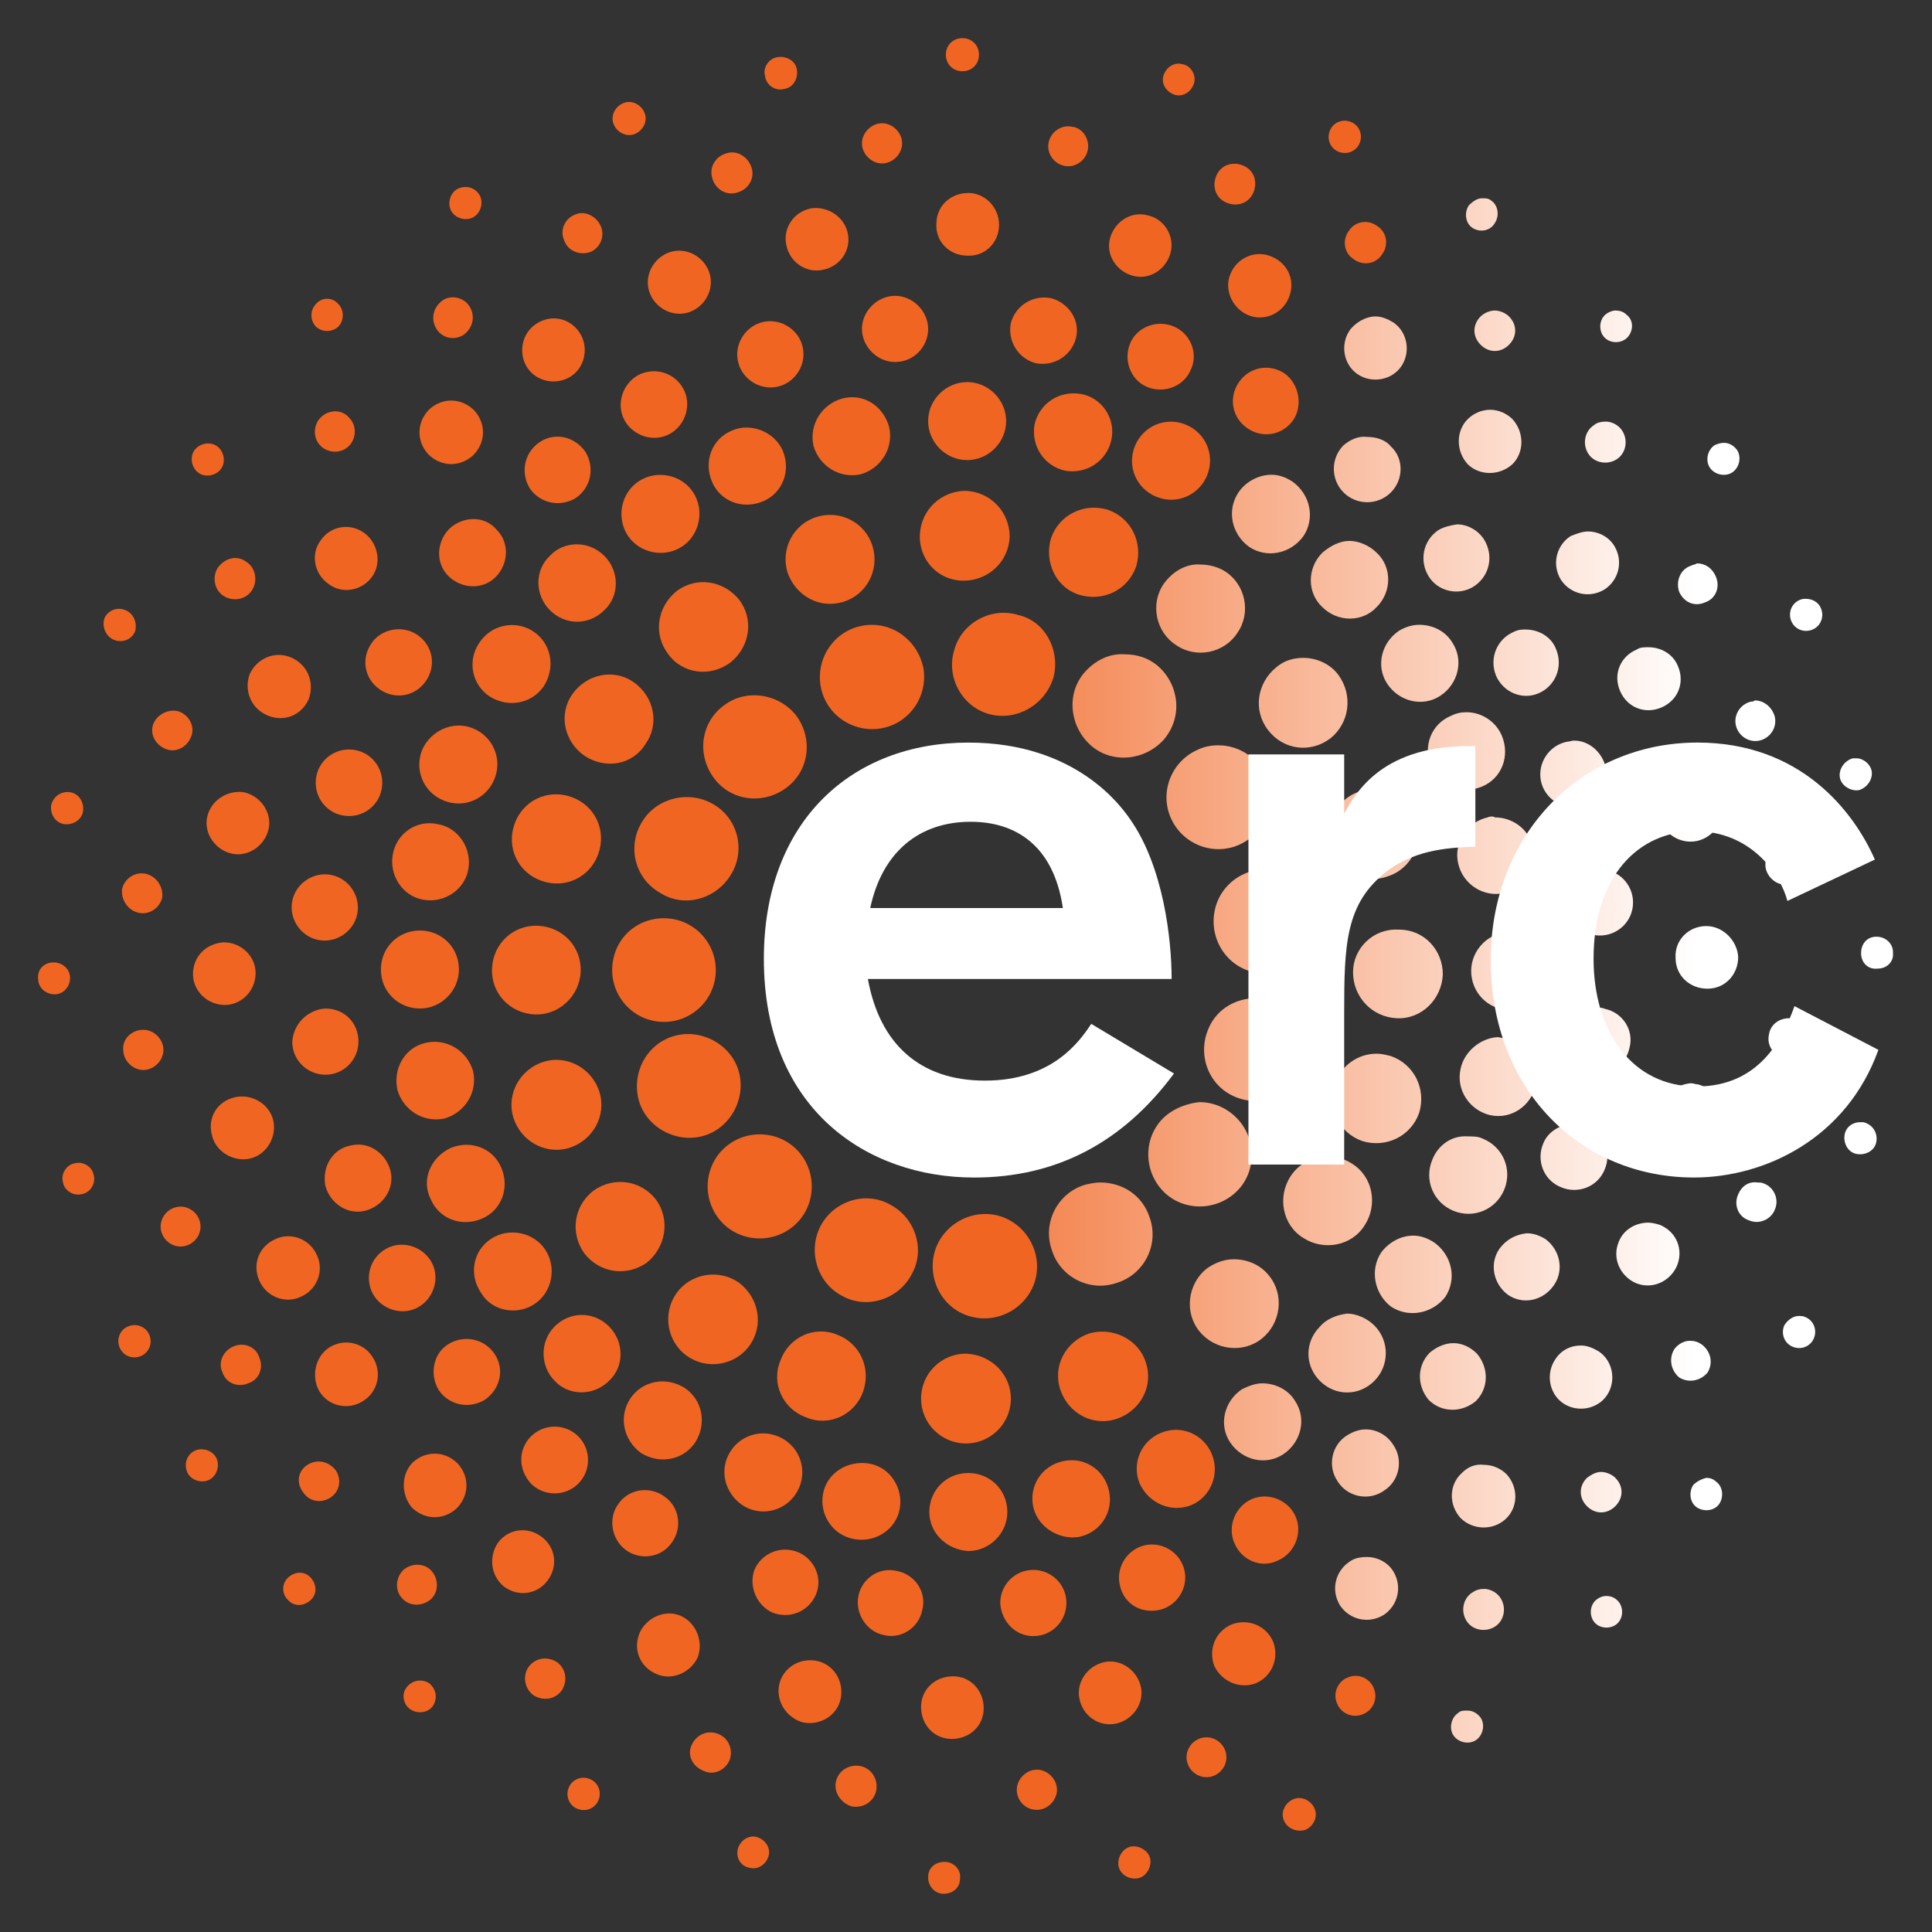 <?xml version="1.0" encoding="UTF-8" standalone="no"?>
<!-- Generator: Adobe Illustrator 19.2.1, SVG Export Plug-In . SVG Version: 6.00 Build 0)  -->

<svg
   xmlns:dc="http://purl.org/dc/elements/1.1/"
   xmlns:cc="http://creativecommons.org/ns#"
   xmlns:rdf="http://www.w3.org/1999/02/22-rdf-syntax-ns#"
   xmlns:svg="http://www.w3.org/2000/svg"
   xmlns="http://www.w3.org/2000/svg"
   xmlns:xlink="http://www.w3.org/1999/xlink"
   xmlns:sodipodi="http://sodipodi.sourceforge.net/DTD/sodipodi-0.dtd"
   xmlns:inkscape="http://www.inkscape.org/namespaces/inkscape"
   version="1.1"
   id="Layer_1"
   x="0px"
   y="0px"
   viewBox="0 0 320 320"
   xml:space="preserve"
   inkscape:version="0.91 r13725"
   sodipodi:docname="erc.svg"
   width="320"
   height="320"><rect x="0" y="0" width="320" height="320" fill="#333333" stroke="none"/><defs
     id="defs402" /><sodipodi:namedview
     pagecolor="#ffffff"
     bordercolor="#666666"
     borderopacity="1"
     objecttolerance="10"
     gridtolerance="10"
     guidetolerance="10"
     inkscape:pageopacity="0"
     inkscape:pageshadow="2"
     inkscape:window-width="1920"
     inkscape:window-height="1018"
     id="namedview400"
     showgrid="false"
     inkscape:zoom="1.3906433"
     inkscape:cx="-89.953964"
     inkscape:cy="121.15783"
     inkscape:window-x="-8"
     inkscape:window-y="-8"
     inkscape:window-maximized="1"
     inkscape:current-layer="Layer_1" /><style
     type="text/css"
     id="style3">
	.st0{clip-path:url(#SVGID_2_);fill:url(#SVGID_3_);}
	.st1{fill:#F16522;}
	.st2{fill:#FFFFFF;}
</style><g
     id="g4730"
     transform="matrix(2.305,0,0,2.305,-293.453,-11.33)"><g
       transform="matrix(0.849,0,0,0.849,102.111,-106.15)"
       id="g7"><defs
         id="defs9"><path
           id="SVGID_1_"
           d="m 153.1,275.8 c -0.6,0.4 -0.8,1.3 -0.4,1.9 0.4,0.6 1.3,0.8 1.9,0.4 0.6,-0.4 0.8,-1.3 0.4,-1.9 -0.3,-0.4 -0.7,-0.6 -1.1,-0.6 -0.4,0 -0.6,0 -0.8,0.2 m 11.6,-9.5 c -0.5,0.5 -0.5,1.4 0,1.9 0.5,0.5 1.4,0.5 1.9,0 0.5,-0.5 0.5,-1.4 0,-1.9 -0.3,-0.3 -0.6,-0.4 -1,-0.4 -0.2,0 -0.6,0.1 -0.9,0.4 m -10.4,-0.7 c -0.8,0.5 -1,1.6 -0.5,2.4 0.5,0.8 1.6,1 2.4,0.5 0.8,-0.5 1,-1.6 0.5,-2.4 -0.3,-0.5 -0.9,-0.8 -1.4,-0.8 -0.4,0 -0.7,0.1 -1,0.3 M 143.9,263 c -1.2,0.8 -1.6,2.4 -0.8,3.7 0.8,1.2 2.4,1.6 3.7,0.8 1.2,-0.8 1.6,-2.4 0.8,-3.7 -0.5,-0.8 -1.4,-1.2 -2.2,-1.2 -0.6,0 -1.1,0.1 -1.5,0.4 m 29.1,-6.5 c -0.4,0.6 -0.3,1.5 0.3,1.9 0.6,0.4 1.5,0.3 1.9,-0.3 0.4,-0.6 0.3,-1.5 -0.3,-1.9 -0.2,-0.2 -0.5,-0.3 -0.8,-0.3 -0.4,0.1 -0.8,0.3 -1.1,0.6 m -9,-0.6 c -0.7,0.7 -0.7,1.7 0,2.4 0.7,0.7 1.7,0.7 2.4,0 0.7,-0.7 0.7,-1.7 0,-2.4 -0.3,-0.3 -0.8,-0.5 -1.2,-0.5 -0.4,0 -0.8,0.2 -1.2,0.5 m -10.6,-0.4 c -1.1,1 -1.1,2.7 -0.1,3.8 1,1 2.7,1.1 3.8,0.1 1.1,-1 1.1,-2.7 0.1,-3.8 -0.5,-0.5 -1.2,-0.8 -1.9,-0.8 -0.8,-0.1 -1.4,0.2 -1.9,0.7 m -9.7,-3.2 c -1.3,0.8 -1.7,2.6 -0.8,3.9 0.8,1.3 2.6,1.7 3.9,0.8 1.3,-0.8 1.7,-2.6 0.8,-3.9 -0.5,-0.8 -1.4,-1.3 -2.3,-1.3 -0.6,0 -1.1,0.2 -1.6,0.5 m -8.9,-3.9 c -1.5,1 -2,3 -1,4.5 1,1.5 3,2 4.5,1 1.5,-1 2,-3 1,-4.5 -0.6,-1 -1.7,-1.5 -2.8,-1.5 -0.5,0 -1.1,0.2 -1.7,0.5 m 26.5,-2.5 c -0.8,1.2 -0.5,2.9 0.7,3.7 1.2,0.8 2.9,0.5 3.7,-0.7 0.8,-1.2 0.5,-2.9 -0.7,-3.7 -0.5,-0.3 -1,-0.5 -1.5,-0.5 -0.9,0 -1.7,0.4 -2.2,1.2 m -10.6,-0.6 c -1.1,1.1 -1.1,2.8 -0.1,4 1.1,1.1 2.8,1.1 4,0.1 1.1,-1.1 1.1,-2.8 0.1,-4 -0.6,-0.6 -1.3,-0.9 -2,-0.9 -0.7,0 -1.4,0.3 -2,0.8 m 20.7,-0.3 c -0.5,0.8 -0.3,1.8 0.4,2.4 0.8,0.5 1.8,0.3 2.4,-0.4 0.5,-0.8 0.3,-1.8 -0.5,-2.4 -0.3,-0.2 -0.6,-0.3 -1,-0.3 -0.5,0 -1,0.3 -1.3,0.7 m 9.3,-2 c -0.3,0.7 0,1.5 0.7,1.8 0.7,0.3 1.5,0 1.8,-0.7 0.3,-0.7 0,-1.5 -0.7,-1.8 -0.2,-0.1 -0.4,-0.1 -0.6,-0.1 -0.4,0 -0.9,0.3 -1.2,0.8 m -39.3,0.1 c -1.3,1.3 -1.3,3.3 0,4.6 1.3,1.3 3.3,1.3 4.6,0 1.3,-1.3 1.3,-3.4 0,-4.7 -0.6,-0.6 -1.5,-1 -2.3,-1 -0.8,0.1 -1.7,0.4 -2.3,1.1 m -9.6,-4.9 c -1.6,1.3 -1.9,3.7 -0.6,5.3 1.3,1.6 3.7,1.9 5.3,0.6 1.6,-1.3 1.9,-3.7 0.6,-5.3 -0.7,-0.9 -1.8,-1.4 -3,-1.4 -0.8,0 -1.6,0.3 -2.3,0.8 m 14.8,-1.4 c -1,1.5 -0.6,3.5 0.8,4.6 1.5,1 3.5,0.6 4.6,-0.8 1,-1.5 0.6,-3.5 -0.9,-4.6 -0.6,-0.4 -1.2,-0.6 -1.8,-0.6 -1,0 -2,0.5 -2.7,1.4 m 10,-0.3 c -0.9,1.3 -0.5,3 0.7,3.9 1.3,0.9 3,0.5 3.9,-0.8 0.9,-1.3 0.5,-3 -0.7,-3.9 -0.5,-0.3 -1,-0.5 -1.6,-0.5 -0.9,0.1 -1.7,0.5 -2.3,1.3 m 10.1,-0.6 c -0.6,1.4 0.1,2.9 1.4,3.5 1.4,0.6 2.9,-0.1 3.5,-1.4 0.6,-1.4 0,-2.9 -1.4,-3.5 -0.3,-0.1 -0.7,-0.2 -1,-0.2 -1.1,0 -2.1,0.6 -2.5,1.6 m -45.2,-4.8 c -2.3,0.7 -3.6,3.2 -2.8,5.5 0.7,2.3 3.2,3.6 5.5,2.8 2.3,-0.7 3.6,-3.2 2.8,-5.5 -0.6,-1.9 -2.3,-3 -4.2,-3 -0.4,0 -0.9,0.1 -1.3,0.2 m 55.3,0.8 c -0.4,0.9 0,1.9 0.9,2.2 0.9,0.4 1.9,-0.1 2.2,-0.9 0.4,-0.9 -0.1,-1.9 -0.9,-2.2 -0.2,-0.1 -0.4,-0.1 -0.6,-0.1 -0.7,-0.1 -1.3,0.3 -1.6,1 m -37.9,-1.5 c -1.1,1.7 -0.7,4.1 1.1,5.2 1.7,1.1 4.1,0.7 5.2,-1.1 1.1,-1.7 0.7,-4.1 -1.1,-5.2 -0.6,-0.4 -1.4,-0.6 -2.1,-0.6 -1.2,0 -2.4,0.6 -3.1,1.7 m 12,-1.4 c -0.7,1.7 0.1,3.6 1.8,4.3 1.7,0.7 3.6,-0.1 4.3,-1.8 0.7,-1.7 -0.1,-3.6 -1.8,-4.3 -0.4,-0.2 -0.8,-0.2 -1.3,-0.2 -1.3,-0.1 -2.5,0.7 -3,2 m 9.4,-1.4 c -0.6,1.4 0,3.1 1.5,3.7 1.4,0.6 3.1,0 3.7,-1.5 0.6,-1.4 0,-3.1 -1.5,-3.7 -0.4,-0.2 -0.7,-0.2 -1.1,-0.2 -1.2,0.1 -2.2,0.7 -2.6,1.7 m 25.5,-0.7 c -0.1,0.7 0.3,1.5 1.1,1.6 0.7,0.1 1.5,-0.3 1.6,-1.1 0.1,-0.7 -0.3,-1.4 -1.1,-1.6 -0.1,0 -0.2,0 -0.3,0 -0.6,0 -1.2,0.4 -1.3,1.1 m -57.5,-1.6 c -1.8,1.6 -1.9,4.4 -0.3,6.2 1.6,1.8 4.4,1.9 6.2,0.3 1.8,-1.6 1.9,-4.4 0.3,-6.2 -0.9,-1 -2.1,-1.5 -3.3,-1.5 -1,0.1 -2.1,0.5 -2.9,1.2 m 41.9,-0.6 c -0.3,1.4 0.6,2.8 2.1,3.1 1.4,0.3 2.8,-0.6 3.2,-2 0.3,-1.4 -0.6,-2.8 -2.1,-3.2 -0.2,0 -0.4,-0.1 -0.6,-0.1 -1.2,0.1 -2.3,0.9 -2.6,2.2 m -27.6,-2.1 c -0.6,2 0.4,4.1 2.4,4.8 2,0.6 4.1,-0.4 4.8,-2.4 0.6,-2 -0.4,-4.1 -2.4,-4.8 -0.4,-0.1 -0.8,-0.2 -1.2,-0.2 -1.6,0 -3,1 -3.6,2.6 m 10.7,-1.3 c -0.4,1.8 0.8,3.5 2.5,3.9 1.8,0.4 3.5,-0.8 3.9,-2.6 0.4,-1.8 -0.8,-3.5 -2.6,-3.9 -0.2,0 -0.5,-0.1 -0.7,-0.1 -1.4,0.1 -2.8,1.2 -3.1,2.7 m 26.1,-2.9 c -0.2,0.9 0.4,1.8 1.4,2 0.9,0.2 1.8,-0.4 2,-1.4 0.2,-0.9 -0.4,-1.8 -1.4,-2 -0.1,0 -0.2,0 -0.3,0 -0.9,0 -1.6,0.6 -1.7,1.4 m -17.2,-0.1 c -0.3,1.5 0.6,3 2.1,3.3 1.5,0.4 3,-0.6 3.3,-2.1 0.4,-1.5 -0.6,-3 -2.1,-3.3 -0.2,-0.1 -0.4,-0.1 -0.6,-0.1 -1.2,0.1 -2.4,0.9 -2.7,2.2 M 132,217.8 c -1,2.2 -0.1,4.8 2.1,5.8 2.2,1 4.8,0.1 5.9,-2.1 1,-2.2 0.1,-4.8 -2.1,-5.8 -0.6,-0.3 -1.2,-0.4 -1.9,-0.4 -1.7,0 -3.3,0.9 -4,2.5 m 56.5,-7.7 c -0.8,0 -1.3,0.6 -1.3,1.4 0,0.8 0.6,1.4 1.4,1.3 0.8,0 1.4,-0.6 1.3,-1.4 0,-0.7 -0.6,-1.3 -1.4,-1.3 0,0 0,0 0,0 m -31,-0.4 c -1.8,0 -3.3,1.5 -3.3,3.3 0,1.8 1.4,3.3 3.3,3.3 1.8,0 3.3,-1.4 3.3,-3.3 0,-1.8 -1.5,-3.3 -3.3,-3.3 0,0 0,0 0,0 m -13.3,3.4 c 0,2.1 1.6,3.8 3.7,3.9 2.1,0.1 3.8,-1.6 3.9,-3.7 0,-2.1 -1.6,-3.8 -3.7,-3.8 0,0 -0.1,0 -0.1,0 -2.1,-0.1 -3.8,1.6 -3.8,3.6 m 29.9,-3.9 c -1.5,0 -2.7,1.2 -2.6,2.7 0,1.5 1.2,2.6 2.7,2.6 1.5,0 2.6,-1.2 2.6,-2.7 -0.1,-1.4 -1.3,-2.6 -2.7,-2.6 0,0 0,0 0,0 m -11.8,-2 c 0,1.5 1.2,2.8 2.8,2.8 1.5,0 2.8,-1.2 2.8,-2.8 0,-1.5 -1.2,-2.8 -2.8,-2.8 -1.6,0 -2.8,1.2 -2.8,2.8 m -25.5,-2.8 c -2.4,0 -4.4,1.9 -4.4,4.4 0,2.4 1.9,4.4 4.3,4.4 2.4,0 4.4,-1.9 4.4,-4.3 0.1,-2.5 -1.8,-4.5 -4.3,-4.5 0,0 0,0 0,0 m 44,-2.1 c -0.9,0 -1.7,0.8 -1.7,1.7 0,0.9 0.8,1.7 1.7,1.7 0.9,0 1.7,-0.8 1.7,-1.7 0,-1 -0.8,-1.7 -1.7,-1.7 0,0 0,0 0,0 M 155.6,200 c -1.8,0.4 -2.9,2.2 -2.5,3.9 0.4,1.8 2.2,2.9 3.9,2.5 1.8,-0.4 2.9,-2.2 2.4,-3.9 -0.3,-1.5 -1.7,-2.5 -3.2,-2.5 -0.1,-0.1 -0.4,-0.1 -0.6,0 m -10.8,-2.2 c -2,0.6 -3.1,2.8 -2.4,4.8 0.6,2 2.8,3.1 4.7,2.4 2,-0.6 3.1,-2.8 2.4,-4.7 -0.5,-1.6 -2,-2.6 -3.6,-2.6 -0.4,-0.1 -0.7,0 -1.1,0.1 m 27.4,-1 c -1.4,0.3 -2.4,1.7 -2.1,3.1 0.3,1.4 1.7,2.4 3.2,2.1 1.4,-0.3 2.4,-1.7 2.1,-3.1 -0.3,-1.3 -1.4,-2.1 -2.6,-2.1 -0.3,0 -0.5,0 -0.6,0 m 14.3,-1.8 c -0.7,0.2 -1.2,0.9 -1.1,1.6 0.1,0.7 0.9,1.2 1.6,1.1 0.7,-0.2 1.2,-0.9 1.1,-1.6 -0.1,-0.6 -0.7,-1.1 -1.3,-1.1 -0.1,0 -0.2,0 -0.3,0 M 131,194.3 c -2.2,1 -3.2,3.6 -2.2,5.8 1,2.2 3.6,3.2 5.8,2.2 2.2,-1 3.2,-3.6 2.2,-5.8 -0.7,-1.6 -2.3,-2.6 -4,-2.6 -0.6,0 -1.2,0.1 -1.8,0.4 m 31.3,-0.7 c -1.5,0.3 -2.5,1.8 -2.2,3.3 0.3,1.5 1.8,2.5 3.3,2.2 1.5,-0.3 2.5,-1.8 2.2,-3.3 -0.3,-1.3 -1.4,-2.3 -2.7,-2.3 -0.2,0 -0.4,0.1 -0.6,0.1 m -9.8,-2.2 c -1.7,0.7 -2.4,2.6 -1.7,4.3 0.7,1.7 2.6,2.4 4.3,1.7 1.7,-0.7 2.4,-2.6 1.7,-4.3 -0.5,-1.2 -1.7,-2 -3,-2 -0.5,0 -0.9,0.1 -1.3,0.3 m 25.4,-1.2 c -0.9,0.2 -1.5,1.1 -1.3,2 0.2,0.9 1.1,1.5 2,1.3 0.9,-0.2 1.5,-1.1 1.3,-2 -0.2,-0.8 -0.9,-1.4 -1.7,-1.4 -0.1,0.1 -0.2,0.1 -0.3,0.1 m -40.2,-2.9 c -1.6,1.3 -2,3.6 -0.7,5.3 1.3,1.7 3.6,2 5.3,0.7 1.6,-1.3 1.9,-3.6 0.7,-5.3 -0.7,-1 -1.9,-1.5 -3,-1.5 -0.8,0 -1.6,0.2 -2.3,0.8 m -16.2,0.4 c -1.6,1.8 -1.3,4.6 0.5,6.2 1.8,1.6 4.6,1.3 6.2,-0.5 1.6,-1.9 1.3,-4.6 -0.5,-6.2 -0.8,-0.7 -1.8,-1 -2.8,-1 -1.3,-0.1 -2.5,0.5 -3.4,1.5 m 46.7,-1.9 c -1.4,0.6 -2,2.1 -1.4,3.5 0.6,1.4 2.1,2 3.5,1.4 1.4,-0.6 2,-2.1 1.4,-3.5 -0.4,-1 -1.4,-1.6 -2.5,-1.6 -0.4,0 -0.7,0 -1,0.2 m -10.4,-1.5 c -1.4,0.6 -2.1,2.2 -1.5,3.7 0.6,1.4 2.2,2.1 3.6,1.5 1.4,-0.6 2.1,-2.2 1.5,-3.7 -0.4,-1.1 -1.5,-1.7 -2.6,-1.7 -0.3,0 -0.6,0 -1,0.2 m -9.7,-0.1 c -1.5,1 -2,3 -1,4.5 1,1.5 3,2 4.5,1 1.5,-1 2,-3 1,-4.5 -0.6,-1 -1.7,-1.5 -2.8,-1.5 -0.6,0 -1.2,0.2 -1.7,0.5 m 33.9,-2.6 c -0.7,0.3 -1,1.1 -0.7,1.8 0.3,0.7 1.1,1 1.8,0.7 0.7,-0.3 1,-1.1 0.7,-1.8 -0.2,-0.5 -0.7,-0.8 -1.3,-0.8 -0.1,0 -0.3,0 -0.5,0.1 m -9.2,-2.9 c -0.9,0.3 -1.3,1.3 -1,2.2 0.4,0.9 1.3,1.3 2.2,0.9 0.9,-0.3 1.3,-1.3 0.9,-2.2 -0.3,-0.7 -0.9,-1.1 -1.6,-1.1 -0.1,0.1 -0.3,0.1 -0.5,0.2 m -44.6,1.5 c -1.2,1.7 -0.7,4.1 1,5.2 1.7,1.2 4.1,0.7 5.2,-1 1.2,-1.7 0.7,-4.1 -1,-5.2 -0.6,-0.4 -1.4,-0.6 -2.1,-0.6 -1.1,-0.1 -2.3,0.5 -3.1,1.6 m 13.4,-2.6 c -1.3,1.3 -1.3,3.4 0,4.6 1.3,1.3 3.4,1.3 4.6,0 1.3,-1.3 1.3,-3.4 0,-4.6 -0.6,-0.6 -1.5,-1 -2.3,-1 -0.8,0 -1.6,0.4 -2.3,1 m 21,-1.4 c -1.2,0.8 -1.6,2.4 -0.8,3.7 0.8,1.2 2.4,1.6 3.7,0.8 1.2,-0.8 1.6,-2.4 0.8,-3.7 -0.5,-0.8 -1.4,-1.2 -2.2,-1.2 -0.5,0 -1,0.2 -1.5,0.4 m -11.2,-0.5 c -1.3,0.9 -1.6,2.6 -0.8,3.9 0.8,1.3 2.6,1.7 3.9,0.8 1.3,-0.9 1.6,-2.6 0.8,-3.9 -0.5,-0.8 -1.4,-1.3 -2.3,-1.3 -0.6,0.1 -1.1,0.2 -1.6,0.5 m -16.9,-3.2 c -1,1.5 -0.6,3.5 0.9,4.6 1.5,1 3.5,0.6 4.6,-0.9 1,-1.5 0.6,-3.5 -0.9,-4.6 -0.6,-0.4 -1.2,-0.6 -1.8,-0.6 -1.1,0 -2.2,0.6 -2.8,1.5 m 40.3,-4 c -0.6,0.4 -0.8,1.3 -0.4,1.9 0.4,0.6 1.3,0.8 1.9,0.4 0.6,-0.4 0.8,-1.3 0.4,-1.9 -0.3,-0.4 -0.7,-0.6 -1.1,-0.6 -0.3,0 -0.6,0.1 -0.8,0.2 m -31.4,0 c -1.1,1.1 -1.1,2.9 0,4 1.1,1.1 2.9,1.1 4,0 1.1,-1.1 1.1,-2.9 0,-3.9 -0.5,-0.6 -1.3,-0.8 -2,-0.8 -0.7,-0.1 -1.4,0.2 -2,0.7 m 21.2,-1.7 c -0.8,0.5 -1,1.6 -0.5,2.4 0.5,0.8 1.6,1 2.4,0.5 0.8,-0.5 1,-1.6 0.5,-2.4 -0.3,-0.5 -0.9,-0.8 -1.4,-0.8 -0.4,0 -0.8,0.1 -1,0.3 m -10.7,-0.5 c -1,1 -1,2.7 0,3.8 1,1 2.7,1 3.8,0 1,-1 1,-2.7 0,-3.8 -0.5,-0.5 -1.2,-0.8 -1.9,-0.8 -0.7,0 -1.4,0.3 -1.9,0.8 m -10,-7.5 c -0.8,1.2 -0.5,2.9 0.7,3.7 1.2,0.8 2.9,0.5 3.7,-0.7 0.8,-1.2 0.5,-2.9 -0.7,-3.7 -0.5,-0.3 -1,-0.5 -1.5,-0.5 -0.8,0 -1.7,0.5 -2.2,1.2 m 21.6,-1.3 c -0.5,0.5 -0.5,1.4 0,1.9 0.5,0.5 1.4,0.5 1.9,0 0.5,-0.5 0.6,-1.4 0,-1.9 -0.3,-0.3 -0.6,-0.4 -1,-0.4 -0.3,0 -0.7,0.2 -0.9,0.4 m -10.5,0.1 c -0.7,0.7 -0.7,1.7 0,2.4 0.7,0.7 1.7,0.7 2.4,0 0.7,-0.7 0.7,-1.7 0,-2.4 -0.3,-0.3 -0.8,-0.5 -1.2,-0.5 -0.4,0 -0.9,0.2 -1.2,0.5 m -1,-9.4 c -0.4,0.6 -0.3,1.5 0.3,1.9 0.6,0.4 1.5,0.3 1.9,-0.4 0.4,-0.6 0.3,-1.5 -0.3,-1.9 -0.2,-0.2 -0.5,-0.2 -0.8,-0.2 -0.4,0 -0.8,0.3 -1.1,0.6"
           inkscape:connector-curvature="0" /></defs><clipPath
         id="SVGID_2_"><use
           xlink:href="#SVGID_1_"
           style="overflow:visible"
           id="use13"
           x="0"
           y="0"
           width="100%"
           height="100%" /></clipPath><linearGradient
         id="SVGID_3_"
         gradientUnits="userSpaceOnUse"
         x1="-510.242"
         y1="3154.606"
         x2="-506.07"
         y2="3154.606"
         gradientTransform="matrix(17.068,0,0,-17.068,8810.758,54055.801)"><stop
           offset="0"
           style="stop-color:#F16522"
           id="stop16" /><stop
           offset="1"
           style="stop-color:#FFFFFF"
           id="stop18" /></linearGradient><rect
         x="117.9"
         y="147.6"
         class="st0"
         width="72"
         height="130.8"
         id="rect20"
         clip-path="url(#SVGID_2_)"
         style="fill:url(#SVGID_3_)" /></g><path
       class="st1"
       d="m 203.008,53.604 c -0.595,1.953 -2.633,3.142 -4.586,2.633 -1.953,-0.51 -3.142,-2.633 -2.548,-4.586 0.51,-1.953 2.633,-3.142 4.586,-2.548 1.953,0.425 3.057,2.548 2.548,4.501"
       id="path22"
       inkscape:connector-curvature="0"
       style="fill:#f16522" /><path
       class="st1"
       d="m 194.345,95.56 c 0.17,-2.038 2.038,-3.567 4.077,-3.397 2.038,0.17 3.567,2.038 3.397,4.077 -0.17,2.038 -2.038,3.567 -4.077,3.397 -2.123,-0.17 -3.567,-2.038 -3.397,-4.077"
       id="path24"
       inkscape:connector-curvature="0"
       style="fill:#f16522" /><path
       class="st1"
       d="m 186.277,93.012 c 0.934,-1.784 3.227,-2.548 5.011,-1.529 1.784,0.934 2.548,3.227 1.529,5.011 -0.934,1.784 -3.227,2.548 -5.011,1.529 -1.784,-0.934 -2.463,-3.227 -1.529,-5.011"
       id="path26"
       inkscape:connector-curvature="0"
       style="fill:#f16522" /><path
       class="st1"
       d="m 179.567,87.236 c 1.614,-1.274 3.992,-1.019 5.266,0.595 1.274,1.614 1.019,3.992 -0.595,5.266 -1.614,1.274 -3.992,1.019 -5.266,-0.595 -1.274,-1.614 -1.019,-3.992 0.595,-5.266"
       id="path28"
       inkscape:connector-curvature="0"
       style="fill:#f16522" /><path
       class="st1"
       d="m 175.83,79.338 c 1.953,-0.51 4.077,0.679 4.586,2.633 0.51,1.953 -0.679,4.077 -2.633,4.586 -1.953,0.51 -4.077,-0.679 -4.586,-2.633 -0.51,-2.038 0.679,-4.077 2.633,-4.586"
       id="path30"
       inkscape:connector-curvature="0"
       style="fill:#f16522" /><path
       class="st1"
       d="m 175.491,70.93 c 2.038,0.255 3.482,2.123 3.227,4.162 -0.255,2.038 -2.123,3.482 -4.162,3.227 -2.038,-0.255 -3.482,-2.123 -3.227,-4.162 0.255,-2.123 2.123,-3.482 4.162,-3.227"
       id="path32"
       inkscape:connector-curvature="0"
       style="fill:#f16522" /><path
       class="st1"
       d="m 178.548,62.692 c 1.784,1.019 2.378,3.312 1.274,5.096 -1.104,1.784 -3.397,2.378 -5.096,1.274 -1.784,-1.019 -2.378,-3.312 -1.274,-5.096 1.019,-1.699 3.312,-2.293 5.096,-1.274"
       id="path34"
       inkscape:connector-curvature="0"
       style="fill:#f16522" /><path
       class="st1"
       d="m 184.578,56.407 c 1.189,1.699 0.849,3.992 -0.849,5.181 -1.699,1.189 -3.992,0.849 -5.181,-0.849 -1.189,-1.699 -0.849,-3.992 0.849,-5.181 1.614,-1.189 3.992,-0.764 5.181,0.849"
       id="path36"
       inkscape:connector-curvature="0"
       style="fill:#f16522" /><path
       class="st1"
       d="m 193.666,52.925 c 0.34,2.038 -1.019,3.992 -3.057,4.331 -2.038,0.34 -3.992,-1.019 -4.331,-3.057 -0.34,-2.038 1.019,-3.992 3.057,-4.331 2.038,-0.34 3.907,1.019 4.331,3.057"
       id="path38"
       inkscape:connector-curvature="0"
       style="fill:#f16522" /><path
       class="st1"
       d="m 199.951,105.412 c 0,1.784 -1.444,3.227 -3.227,3.227 -1.784,0 -3.227,-1.444 -3.227,-3.227 0,-1.784 1.444,-3.227 3.227,-3.227 1.868,0.085 3.227,1.529 3.227,3.227"
       id="path40"
       inkscape:connector-curvature="0"
       style="fill:#f16522" /><path
       class="st1"
       d="m 209.633,102.779 c 0.595,1.699 -0.34,3.482 -2.038,4.077 -1.699,0.595 -3.482,-0.34 -4.077,-2.038 -0.595,-1.699 0.34,-3.482 2.038,-4.077 1.699,-0.51 3.567,0.425 4.077,2.038"
       id="path42"
       inkscape:connector-curvature="0"
       style="fill:#f16522" /><path
       class="st1"
       d="m 193.411,43.328 c 0.085,-1.784 1.529,-3.142 3.312,-3.142 1.784,0.085 3.142,1.529 3.142,3.312 -0.085,1.784 -1.529,3.142 -3.312,3.142 -1.868,0 -3.227,-1.529 -3.142,-3.312"
       id="path44"
       inkscape:connector-curvature="0"
       style="fill:#f16522" /><path
       class="st1"
       d="m 202.838,43.582 c 0.595,-1.699 2.378,-2.548 4.077,-2.038 1.699,0.595 2.548,2.378 2.038,4.077 -0.595,1.699 -2.378,2.548 -4.077,2.038 -1.699,-0.51 -2.548,-2.378 -2.038,-4.077"
       id="path46"
       inkscape:connector-curvature="0"
       style="fill:#f16522" /><path
       class="st1"
       d="m 183.899,46.045 c -0.51,-1.699 0.425,-3.482 2.123,-3.992 1.699,-0.51 3.482,0.425 3.992,2.123 0.51,1.699 -0.425,3.482 -2.123,3.992 -1.699,0.51 -3.397,-0.425 -3.992,-2.123"
       id="path48"
       inkscape:connector-curvature="0"
       style="fill:#f16522" /><path
       class="st1"
       d="m 175.321,51.906 c -1.104,-1.444 -0.764,-3.397 0.595,-4.501 1.444,-1.104 3.397,-0.764 4.501,0.595 1.104,1.444 0.764,3.397 -0.595,4.501 -1.444,1.104 -3.482,0.849 -4.501,-0.595"
       id="path50"
       inkscape:connector-curvature="0"
       style="fill:#f16522" /><path
       class="st1"
       d="m 166.233,68.212 c -1.699,-0.595 -2.548,-2.378 -1.953,-4.077 0.595,-1.699 2.378,-2.548 4.077,-1.953 1.699,0.595 2.548,2.378 1.953,4.077 -0.595,1.699 -2.378,2.548 -4.077,1.953"
       id="path52"
       inkscape:connector-curvature="0"
       style="fill:#f16522" /><path
       class="st1"
       d="m 169.291,59.21 c -1.444,-1.019 -1.868,-2.973 -0.849,-4.416 1.019,-1.444 2.973,-1.868 4.416,-0.849 1.444,1.019 1.868,2.973 0.849,4.416 -0.934,1.529 -2.888,1.868 -4.416,0.849"
       id="path54"
       inkscape:connector-curvature="0"
       style="fill:#f16522" /><path
       class="st1"
       d="m 165.724,77.809 c -1.784,-0.085 -3.142,-1.529 -3.057,-3.312 0.085,-1.784 1.529,-3.142 3.312,-3.057 1.784,0.085 3.142,1.529 3.057,3.312 -0.085,1.784 -1.614,3.142 -3.312,3.057"
       id="path56"
       inkscape:connector-curvature="0"
       style="fill:#f16522" /><path
       class="st1"
       d="m 168.187,87.406 c -1.699,0.51 -3.482,-0.51 -3.992,-2.208 -0.51,-1.699 0.51,-3.482 2.208,-3.992 1.699,-0.51 3.482,0.51 3.992,2.208 0.51,1.699 -0.51,3.482 -2.208,3.992"
       id="path58"
       inkscape:connector-curvature="0"
       style="fill:#f16522" /><path
       class="st1"
       d="m 173.792,95.645 c -1.444,1.019 -3.397,0.764 -4.501,-0.679 -1.019,-1.444 -0.764,-3.397 0.679,-4.501 1.444,-1.019 3.397,-0.764 4.501,0.679 1.019,1.444 0.679,3.397 -0.679,4.501"
       id="path60"
       inkscape:connector-curvature="0"
       style="fill:#f16522" /><path
       class="st1"
       d="m 189.334,104.902 c -0.595,1.699 -2.463,2.548 -4.077,1.868 -1.699,-0.595 -2.548,-2.463 -1.868,-4.077 0.595,-1.699 2.463,-2.548 4.077,-1.868 1.614,0.595 2.463,2.378 1.868,4.077"
       id="path62"
       inkscape:connector-curvature="0"
       style="fill:#f16522" /><path
       class="st1"
       d="m 181.181,101.59 c -1.019,1.444 -3.057,1.784 -4.501,0.764 -1.444,-1.019 -1.784,-3.057 -0.764,-4.501 1.019,-1.444 3.057,-1.784 4.501,-0.764 1.444,1.104 1.784,3.057 0.764,4.501"
       id="path64"
       inkscape:connector-curvature="0"
       style="fill:#f16522" /><path
       class="st1"
       d="m 199.611,35.174 c 0,1.529 -1.274,2.803 -2.803,2.803 -1.529,0 -2.803,-1.274 -2.803,-2.803 0,-1.529 1.274,-2.803 2.803,-2.803 1.529,0 2.803,1.274 2.803,2.803"
       id="path66"
       inkscape:connector-curvature="0"
       style="fill:#f16522" /><path
       class="st1"
       d="m 207.17,36.533 c -0.34,1.529 -1.784,2.463 -3.312,2.208 -1.529,-0.34 -2.463,-1.784 -2.208,-3.312 0.34,-1.529 1.784,-2.463 3.312,-2.208 1.529,0.255 2.548,1.784 2.208,3.312"
       id="path68"
       inkscape:connector-curvature="0"
       style="fill:#f16522" /><path
       class="st1"
       d="m 214.049,39.081 c -0.595,1.444 -2.208,2.123 -3.652,1.529 -1.444,-0.595 -2.123,-2.208 -1.529,-3.652 0.595,-1.444 2.208,-2.123 3.652,-1.529 1.444,0.595 2.123,2.208 1.529,3.652"
       id="path70"
       inkscape:connector-curvature="0"
       style="fill:#f16522" /><path
       class="st1"
       d="m 157.486,71.779 c 1.529,0 2.803,1.189 2.803,2.803 0,1.529 -1.274,2.803 -2.803,2.803 -1.529,0 -2.803,-1.189 -2.803,-2.803 0,-1.614 1.274,-2.803 2.803,-2.803"
       id="path72"
       inkscape:connector-curvature="0"
       style="fill:#f16522" /><path
       class="st1"
       d="m 158.759,64.135 c 1.529,0.255 2.463,1.784 2.208,3.227 -0.255,1.529 -1.784,2.463 -3.227,2.208 -1.529,-0.255 -2.463,-1.784 -2.208,-3.227 0.255,-1.529 1.699,-2.548 3.227,-2.208"
       id="path74"
       inkscape:connector-curvature="0"
       style="fill:#f16522" /><path
       class="st1"
       d="m 161.307,57.256 c 1.444,0.595 2.123,2.208 1.529,3.652 -0.595,1.444 -2.208,2.123 -3.652,1.529 -1.444,-0.595 -2.123,-2.208 -1.529,-3.652 0.595,-1.359 2.208,-2.123 3.652,-1.529"
       id="path76"
       inkscape:connector-curvature="0"
       style="fill:#f16522" /><path
       class="st1"
       d="m 165.639,50.292 c 1.274,0.849 1.614,2.548 0.764,3.907 -0.849,1.274 -2.548,1.614 -3.907,0.764 -1.274,-0.849 -1.614,-2.548 -0.764,-3.822 0.849,-1.359 2.633,-1.699 3.907,-0.849"
       id="path78"
       inkscape:connector-curvature="0"
       style="fill:#f16522" /><path
       class="st1"
       d="m 170.735,44.856 c 1.104,1.104 1.104,2.888 0,3.907 -1.104,1.104 -2.803,1.104 -3.907,0 -1.104,-1.104 -1.104,-2.888 0,-3.907 1.019,-1.104 2.803,-1.104 3.907,0"
       id="path80"
       inkscape:connector-curvature="0"
       style="fill:#f16522" /><path
       class="st1"
       d="m 177.104,40.27 c 0.849,1.274 0.51,3.057 -0.764,3.907 -1.274,0.849 -3.057,0.51 -3.907,-0.764 -0.849,-1.274 -0.51,-3.057 0.764,-3.907 1.274,-0.849 3.057,-0.51 3.907,0.764"
       id="path82"
       inkscape:connector-curvature="0"
       style="fill:#f16522" /><path
       class="st1"
       d="m 183.559,37.298 c 0.595,1.444 0,3.057 -1.444,3.652 -1.444,0.595 -3.057,0 -3.652,-1.444 -0.595,-1.444 0,-3.057 1.444,-3.652 1.359,-0.595 3.057,0.085 3.652,1.444"
       id="path84"
       inkscape:connector-curvature="0"
       style="fill:#f16522" /><path
       class="st1"
       d="m 191.203,35.599 c 0.34,1.529 -0.595,2.973 -2.038,3.397 -1.529,0.34 -2.973,-0.595 -3.397,-2.038 -0.34,-1.529 0.595,-2.973 2.038,-3.397 1.529,-0.425 2.973,0.51 3.397,2.038"
       id="path86"
       inkscape:connector-curvature="0"
       style="fill:#f16522" /><path
       class="st1"
       d="m 194.09,113.565 c 0,-1.529 1.189,-2.803 2.803,-2.803 1.529,0 2.803,1.189 2.803,2.803 0,1.529 -1.274,2.803 -2.803,2.803 -1.529,-0.085 -2.803,-1.274 -2.803,-2.803"
       id="path88"
       inkscape:connector-curvature="0"
       style="fill:#f16522" /><path
       class="st1"
       d="m 186.447,112.291 c 0.255,-1.529 1.784,-2.463 3.312,-2.208 1.529,0.255 2.463,1.784 2.208,3.227 -0.255,1.529 -1.784,2.463 -3.227,2.208 -1.614,-0.255 -2.548,-1.784 -2.293,-3.227"
       id="path90"
       inkscape:connector-curvature="0"
       style="fill:#f16522" /><path
       class="st1"
       d="m 179.567,109.658 c 0.595,-1.444 2.208,-2.123 3.652,-1.529 1.444,0.595 2.123,2.208 1.529,3.652 -0.595,1.444 -2.208,2.123 -3.652,1.529 -1.359,-0.595 -2.123,-2.208 -1.529,-3.652"
       id="path92"
       inkscape:connector-curvature="0"
       style="fill:#f16522" /><path
       class="st1"
       d="m 172.603,105.412 c 0.849,-1.274 2.548,-1.614 3.907,-0.764 1.274,0.849 1.614,2.548 0.764,3.907 -0.849,1.274 -2.548,1.614 -3.907,0.764 -1.274,-0.934 -1.614,-2.633 -0.764,-3.907"
       id="path94"
       inkscape:connector-curvature="0"
       style="fill:#f16522" /><path
       class="st1"
       d="m 167.168,100.231 c 1.104,-1.104 2.803,-1.104 3.907,0 1.104,1.104 1.104,2.888 0,3.907 -1.104,1.104 -2.888,1.104 -3.907,0 -1.019,-1.019 -1.104,-2.803 0,-3.907"
       id="path96"
       inkscape:connector-curvature="0"
       style="fill:#f16522" /><path
       class="st1"
       d="m 162.581,93.946 c 1.274,-0.849 3.057,-0.51 3.907,0.764 0.849,1.274 0.51,3.057 -0.764,3.907 -1.274,0.849 -3.057,0.51 -3.822,-0.764 -0.934,-1.359 -0.595,-3.057 0.679,-3.907"
       id="path98"
       inkscape:connector-curvature="0"
       style="fill:#f16522" /><path
       class="st1"
       d="m 159.694,87.406 c 1.444,-0.595 3.057,0 3.652,1.444 0.595,1.444 0,3.057 -1.444,3.652 -1.444,0.595 -3.057,0 -3.652,-1.444 -0.679,-1.359 0,-2.973 1.444,-3.652"
       id="path100"
       inkscape:connector-curvature="0"
       style="fill:#f16522" /><path
       class="st1"
       d="m 157.91,79.848 c 1.529,-0.34 2.973,0.595 3.397,2.038 0.34,1.529 -0.595,2.973 -2.038,3.397 -1.529,0.34 -2.973,-0.595 -3.397,-2.038 -0.34,-1.529 0.51,-3.057 2.038,-3.397"
       id="path102"
       inkscape:connector-curvature="0"
       style="fill:#f16522" /><path
       class="st1"
       d="m 209.208,111.527 c -0.595,-1.444 0.085,-3.057 1.529,-3.652 1.444,-0.595 3.057,0.085 3.652,1.529 0.595,1.444 -0.085,3.057 -1.444,3.652 -1.444,0.595 -3.057,-0.085 -3.737,-1.529"
       id="path104"
       inkscape:connector-curvature="0"
       style="fill:#f16522" /><path
       class="st1"
       d="m 201.564,113.225 c -0.34,-1.529 0.595,-2.973 2.123,-3.312 1.529,-0.34 2.973,0.595 3.312,2.123 0.34,1.529 -0.595,2.973 -2.123,3.312 -1.444,0.255 -2.973,-0.679 -3.312,-2.123"
       id="path106"
       inkscape:connector-curvature="0"
       style="fill:#f16522" /><path
       class="st1"
       d="m 194.005,28.55 c 0,1.274 -1.019,2.378 -2.378,2.378 -1.274,0 -2.378,-1.104 -2.378,-2.378 0,-1.274 1.104,-2.378 2.378,-2.378 1.274,0 2.378,1.104 2.378,2.378"
       id="path108"
       inkscape:connector-curvature="0"
       style="fill:#f16522" /><path
       class="st1"
       d="m 204.622,29.229 c -0.34,1.274 -1.614,2.038 -2.888,1.784 -1.274,-0.34 -2.038,-1.614 -1.784,-2.888 0.34,-1.274 1.614,-2.038 2.888,-1.784 1.274,0.34 2.123,1.614 1.784,2.888"
       id="path110"
       inkscape:connector-curvature="0"
       style="fill:#f16522" /><path
       class="st1"
       d="m 212.86,31.522 c -0.51,1.189 -1.953,1.699 -3.142,1.189 -1.189,-0.51 -1.699,-1.953 -1.189,-3.142 0.51,-1.189 1.953,-1.699 3.142,-1.189 1.189,0.51 1.784,1.953 1.189,3.142"
       id="path112"
       inkscape:connector-curvature="0"
       style="fill:#f16522" /><path
       class="st1"
       d="m 220.249,35.089 c -0.764,1.104 -2.208,1.359 -3.312,0.595 -1.104,-0.764 -1.359,-2.208 -0.595,-3.312 0.764,-1.104 2.208,-1.359 3.312,-0.595 1.019,0.764 1.274,2.293 0.595,3.312"
       id="path114"
       inkscape:connector-curvature="0"
       style="fill:#f16522" /><path
       class="st1"
       d="m 216.002,115.773 c -0.51,-1.189 0.085,-2.633 1.274,-3.142 1.189,-0.51 2.633,0.085 3.142,1.274 0.51,1.189 -0.085,2.633 -1.274,3.142 -1.189,0.595 -2.633,0 -3.142,-1.274"
       id="path116"
       inkscape:connector-curvature="0"
       style="fill:#f16522" /><path
       class="st1"
       d="m 207.764,118.746 c -0.255,-1.274 0.595,-2.548 1.868,-2.803 1.274,-0.255 2.548,0.595 2.803,1.868 0.255,1.274 -0.595,2.548 -1.868,2.803 -1.359,0.255 -2.548,-0.51 -2.803,-1.868"
       id="path118"
       inkscape:connector-curvature="0"
       style="fill:#f16522" /><path
       class="st1"
       d="m 199.186,120.104 c 0,-1.274 1.019,-2.378 2.378,-2.378 1.274,0 2.378,1.019 2.378,2.378 0,1.274 -1.019,2.378 -2.378,2.378 -1.274,0 -2.293,-1.019 -2.378,-2.378"
       id="path120"
       inkscape:connector-curvature="0"
       style="fill:#f16522" /><path
       class="st1"
       d="m 188.995,119.595 c 0.255,-1.274 1.529,-2.123 2.803,-1.784 1.274,0.255 2.123,1.529 1.784,2.803 -0.255,1.274 -1.529,2.123 -2.803,1.784 -1.189,-0.255 -2.038,-1.529 -1.784,-2.803"
       id="path122"
       inkscape:connector-curvature="0"
       style="fill:#f16522" /><path
       class="st1"
       d="m 181.521,117.726 c 0.51,-1.189 1.868,-1.784 3.142,-1.274 1.189,0.51 1.784,1.868 1.274,3.057 -0.51,1.189 -1.868,1.784 -3.142,1.274 -1.104,-0.51 -1.699,-1.868 -1.274,-3.057"
       id="path124"
       inkscape:connector-curvature="0"
       style="fill:#f16522" /><path
       class="st1"
       d="m 171.754,112.97 c 0.764,-1.104 2.293,-1.274 3.312,-0.51 1.104,0.764 1.274,2.293 0.51,3.312 -0.764,1.104 -2.293,1.274 -3.312,0.51 -1.019,-0.764 -1.274,-2.293 -0.51,-3.312"
       id="path126"
       inkscape:connector-curvature="0"
       style="fill:#f16522" /><path
       class="st1"
       d="m 165.469,108.129 c 0.934,-0.934 2.463,-0.934 3.397,0 0.934,0.934 0.934,2.463 0,3.397 -0.934,0.934 -2.463,0.934 -3.397,0 -0.934,-1.019 -0.934,-2.463 0,-3.397"
       id="path128"
       inkscape:connector-curvature="0"
       style="fill:#f16522" /><path
       class="st1"
       d="m 159.524,101.505 c 1.104,-0.679 2.548,-0.425 3.312,0.679 0.764,1.104 0.425,2.548 -0.679,3.312 -1.104,0.679 -2.548,0.425 -3.312,-0.679 -0.679,-1.104 -0.425,-2.633 0.679,-3.312"
       id="path130"
       inkscape:connector-curvature="0"
       style="fill:#f16522" /><path
       class="st1"
       d="m 155.277,94.54 c 1.189,-0.51 2.633,0.085 3.142,1.274 0.51,1.189 -0.085,2.633 -1.274,3.142 -1.189,0.51 -2.633,-0.085 -3.142,-1.274 -0.51,-1.274 0.085,-2.633 1.274,-3.142"
       id="path132"
       inkscape:connector-curvature="0"
       style="fill:#f16522" /><path
       class="st1"
       d="m 152.475,87.236 c 1.274,-0.34 2.548,0.51 2.888,1.784 0.34,1.274 -0.51,2.548 -1.784,2.888 -1.274,0.34 -2.548,-0.51 -2.888,-1.784 -0.255,-1.359 0.51,-2.633 1.784,-2.888"
       id="path134"
       inkscape:connector-curvature="0"
       style="fill:#f16522" /><path
       class="st1"
       d="m 150.691,77.385 c 1.359,0 2.378,1.019 2.378,2.378 0,1.274 -1.019,2.378 -2.378,2.378 -1.274,0 -2.378,-1.019 -2.378,-2.378 0.085,-1.274 1.104,-2.293 2.378,-2.378"
       id="path136"
       inkscape:connector-curvature="0"
       style="fill:#f16522" /><path
       class="st1"
       d="m 151.116,67.787 c 1.274,0.255 2.123,1.529 1.868,2.803 -0.255,1.274 -1.529,2.123 -2.803,1.868 -1.274,-0.255 -2.123,-1.529 -1.868,-2.803 0.255,-1.274 1.529,-2.123 2.803,-1.868"
       id="path138"
       inkscape:connector-curvature="0"
       style="fill:#f16522" /><path
       class="st1"
       d="m 153.324,58.955 c 1.189,0.51 1.784,1.868 1.274,3.142 -0.51,1.189 -1.868,1.784 -3.142,1.274 -1.189,-0.51 -1.784,-1.868 -1.274,-3.142 0.51,-1.189 1.868,-1.784 3.142,-1.274"
       id="path140"
       inkscape:connector-curvature="0"
       style="fill:#f16522" /><path
       class="st1"
       d="m 157.316,50.547 c 1.104,0.764 1.359,2.208 0.595,3.312 -0.764,1.104 -2.208,1.359 -3.312,0.595 -1.104,-0.764 -1.359,-2.208 -0.595,-3.312 0.679,-1.019 2.208,-1.359 3.312,-0.595"
       id="path142"
       inkscape:connector-curvature="0"
       style="fill:#f16522" /><path
       class="st1"
       d="m 163.006,42.988 c 0.934,0.934 0.849,2.463 -0.085,3.397 -0.934,0.934 -2.463,0.849 -3.397,-0.085 -0.934,-0.934 -0.849,-2.463 0.085,-3.397 1.019,-0.934 2.548,-0.934 3.397,0.085"
       id="path144"
       inkscape:connector-curvature="0"
       style="fill:#f16522" /><path
       class="st1"
       d="m 169.376,37.382 c 0.679,1.104 0.425,2.548 -0.679,3.312 -1.104,0.679 -2.548,0.425 -3.312,-0.679 -0.679,-1.104 -0.425,-2.548 0.679,-3.312 1.104,-0.764 2.548,-0.425 3.312,0.679"
       id="path146"
       inkscape:connector-curvature="0"
       style="fill:#f16522" /><path
       class="st1"
       d="m 176.51,33.051 c 0.51,1.189 -0.085,2.633 -1.274,3.142 -1.189,0.51 -2.633,-0.085 -3.142,-1.274 -0.51,-1.189 0.085,-2.633 1.274,-3.142 1.274,-0.51 2.633,0.085 3.142,1.274"
       id="path148"
       inkscape:connector-curvature="0"
       style="fill:#f16522" /><path
       class="st1"
       d="m 185.003,29.909 c 0.255,1.274 -0.595,2.548 -1.868,2.803 -1.274,0.255 -2.548,-0.595 -2.803,-1.868 -0.255,-1.274 0.595,-2.548 1.868,-2.803 1.274,-0.255 2.548,0.595 2.803,1.868"
       id="path150"
       inkscape:connector-curvature="0"
       style="fill:#f16522" /><path
       class="st1"
       d="m 188.23,21.67 c 0.255,1.189 -0.51,2.378 -1.784,2.633 -1.189,0.255 -2.378,-0.51 -2.633,-1.784 -0.255,-1.189 0.51,-2.378 1.784,-2.633 1.189,-0.17 2.378,0.595 2.633,1.784"
       id="path152"
       inkscape:connector-curvature="0"
       style="fill:#f16522" /><path
       class="st1"
       d="m 199.101,21.076 c 0,1.274 -1.019,2.293 -2.293,2.208 -1.274,0 -2.293,-1.019 -2.208,-2.293 0,-1.274 1.019,-2.208 2.293,-2.208 1.189,0 2.208,1.019 2.208,2.293"
       id="path154"
       inkscape:connector-curvature="0"
       style="fill:#f16522" /><path
       class="st1"
       d="m 211.416,23.114 c -0.34,1.189 -1.529,1.953 -2.718,1.614 -1.189,-0.34 -1.953,-1.529 -1.614,-2.718 0.34,-1.189 1.529,-1.953 2.718,-1.614 1.189,0.255 1.953,1.529 1.614,2.718"
       id="path156"
       inkscape:connector-curvature="0"
       style="fill:#f16522" /><path
       class="st1"
       d="m 219.909,26.342 c -0.51,1.189 -1.868,1.699 -2.973,1.189 -1.104,-0.51 -1.699,-1.868 -1.189,-2.973 0.51,-1.189 1.868,-1.699 2.973,-1.189 1.189,0.51 1.699,1.784 1.189,2.973"
       id="path158"
       inkscape:connector-curvature="0"
       style="fill:#f16522" /><path
       class="st1"
       d="m 214.559,124.606 c -0.425,-1.189 0.085,-2.463 1.274,-2.973 1.189,-0.425 2.463,0.085 2.973,1.274 0.425,1.189 -0.085,2.463 -1.274,2.973 -1.189,0.425 -2.463,-0.17 -2.973,-1.274"
       id="path160"
       inkscape:connector-curvature="0"
       style="fill:#f16522" /><path
       class="st1"
       d="m 204.877,126.984 c -0.255,-1.189 0.595,-2.378 1.784,-2.633 1.189,-0.255 2.378,0.595 2.633,1.784 0.255,1.189 -0.595,2.378 -1.784,2.633 -1.189,0.255 -2.378,-0.51 -2.633,-1.784"
       id="path162"
       inkscape:connector-curvature="0"
       style="fill:#f16522" /><path
       class="st1"
       d="m 193.496,127.578 c 0,-1.274 1.019,-2.208 2.293,-2.208 1.274,0 2.208,1.019 2.208,2.293 0,1.274 -1.019,2.208 -2.293,2.208 -1.274,0 -2.208,-1.019 -2.208,-2.293"
       id="path164"
       inkscape:connector-curvature="0"
       style="fill:#f16522" /><path
       class="st1"
       d="m 183.304,125.965 c 0.255,-1.189 1.444,-1.953 2.718,-1.699 1.189,0.255 1.953,1.444 1.699,2.718 -0.255,1.189 -1.444,1.953 -2.718,1.699 -1.189,-0.34 -1.953,-1.529 -1.699,-2.718"
       id="path166"
       inkscape:connector-curvature="0"
       style="fill:#f16522" /><path
       class="st1"
       d="m 173.283,122.228 c 0.51,-1.104 1.868,-1.699 2.973,-1.189 1.104,0.51 1.614,1.868 1.189,2.973 -0.51,1.104 -1.868,1.699 -2.973,1.189 -1.189,-0.51 -1.699,-1.784 -1.189,-2.973"
       id="path168"
       inkscape:connector-curvature="0"
       style="fill:#f16522" /><path
       class="st1"
       d="m 163.091,115.773 c 0.764,-1.019 2.123,-1.189 3.142,-0.425 1.019,0.764 1.189,2.123 0.425,3.142 -0.764,1.019 -2.123,1.189 -3.142,0.425 -0.934,-0.764 -1.104,-2.123 -0.425,-3.142"
       id="path170"
       inkscape:connector-curvature="0"
       style="fill:#f16522" /><path
       class="st1"
       d="m 156.976,109.998 c 0.934,-0.849 2.293,-0.849 3.227,0.085 0.849,0.934 0.849,2.293 -0.085,3.227 -0.934,0.849 -2.293,0.849 -3.227,-0.085 -0.764,-0.934 -0.764,-2.378 0.085,-3.227"
       id="path172"
       inkscape:connector-curvature="0"
       style="fill:#f16522" /><path
       class="st1"
       d="m 150.946,101.76 c 1.019,-0.679 2.463,-0.425 3.142,0.679 0.679,1.019 0.425,2.463 -0.679,3.142 -1.019,0.679 -2.463,0.425 -3.142,-0.679 -0.595,-1.019 -0.34,-2.463 0.679,-3.142"
       id="path174"
       inkscape:connector-curvature="0"
       style="fill:#f16522" /><path
       class="st1"
       d="m 147.124,93.946 c 1.104,-0.51 2.463,0 2.973,1.189 0.51,1.104 0,2.463 -1.189,2.973 -1.104,0.51 -2.463,0 -2.973,-1.189 -0.51,-1.189 0,-2.463 1.189,-2.973"
       id="path176"
       inkscape:connector-curvature="0"
       style="fill:#f16522" /><path
       class="st1"
       d="m 144.236,83.754 c 1.189,-0.255 2.463,0.51 2.718,1.699 0.255,1.189 -0.51,2.463 -1.699,2.718 -1.189,0.255 -2.463,-0.51 -2.718,-1.699 -0.34,-1.274 0.425,-2.463 1.699,-2.718"
       id="path178"
       inkscape:connector-curvature="0"
       style="fill:#f16522" /><path
       class="st1"
       d="m 143.387,72.628 c 1.274,0 2.293,1.019 2.293,2.208 0,1.274 -1.019,2.293 -2.208,2.293 -1.274,0 -2.293,-1.019 -2.293,-2.208 0,-1.274 0.934,-2.208 2.208,-2.293"
       id="path180"
       inkscape:connector-curvature="0"
       style="fill:#f16522" /><path
       class="st1"
       d="m 144.831,61.842 c 1.189,0.255 2.038,1.444 1.784,2.633 -0.255,1.189 -1.444,2.038 -2.633,1.784 -1.189,-0.255 -2.038,-1.444 -1.784,-2.633 0.255,-1.189 1.444,-1.953 2.633,-1.784"
       id="path182"
       inkscape:connector-curvature="0"
       style="fill:#f16522" /><path
       class="st1"
       d="m 148.228,52.16 c 1.189,0.51 1.699,1.784 1.274,2.973 -0.51,1.189 -1.784,1.699 -2.973,1.189 -1.189,-0.51 -1.699,-1.784 -1.274,-2.973 0.51,-1.104 1.784,-1.699 2.973,-1.189"
       id="path184"
       inkscape:connector-curvature="0"
       style="fill:#f16522" /><path
       class="st1"
       d="m 153.409,43.158 c 1.019,0.679 1.359,2.123 0.679,3.142 -0.679,1.019 -2.123,1.359 -3.142,0.595 -1.019,-0.679 -1.359,-2.123 -0.595,-3.142 0.679,-1.019 2.038,-1.274 3.057,-0.595"
       id="path186"
       inkscape:connector-curvature="0"
       style="fill:#f16522" /><path
       class="st1"
       d="m 161.392,34.41 c 0.849,0.934 0.849,2.293 -0.085,3.227 -0.934,0.849 -2.293,0.849 -3.227,-0.085 -0.849,-0.934 -0.849,-2.293 0.085,-3.227 0.934,-0.849 2.293,-0.849 3.227,0.085"
       id="path188"
       inkscape:connector-curvature="0"
       style="fill:#f16522" /><path
       class="st1"
       d="m 168.951,28.805 c 0.679,1.019 0.425,2.463 -0.595,3.142 -1.019,0.679 -2.463,0.425 -3.142,-0.595 -0.679,-1.019 -0.425,-2.463 0.595,-3.142 1.104,-0.764 2.463,-0.425 3.142,0.595"
       id="path190"
       inkscape:connector-curvature="0"
       style="fill:#f16522" /><path
       class="st1"
       d="m 178.208,24.303 c 0.51,1.189 -0.085,2.463 -1.189,2.973 -1.189,0.51 -2.463,-0.085 -2.973,-1.189 -0.51,-1.189 0.085,-2.463 1.189,-2.973 1.189,-0.51 2.463,0.085 2.973,1.189"
       id="path192"
       inkscape:connector-curvature="0"
       style="fill:#f16522" /><path
       class="st1"
       d="m 192.137,15.216 c 0,0.764 -0.679,1.444 -1.444,1.444 -0.764,0 -1.444,-0.679 -1.444,-1.444 0,-0.764 0.679,-1.444 1.444,-1.444 0.764,0 1.444,0.679 1.444,1.444"
       id="path194"
       inkscape:connector-curvature="0"
       style="fill:#f16522" /><path
       class="st1"
       d="m 197.657,8.846 c 0,0.679 -0.51,1.189 -1.189,1.189 -0.679,0 -1.189,-0.51 -1.189,-1.189 0,-0.679 0.51,-1.189 1.189,-1.189 0.679,0 1.189,0.51 1.189,1.189"
       id="path196"
       inkscape:connector-curvature="0"
       style="fill:#f16522" /><path
       class="st1"
       d="m 213.115,10.884 c -0.17,0.595 -0.764,1.019 -1.359,0.849 -0.595,-0.17 -1.019,-0.764 -0.849,-1.359 0.17,-0.595 0.764,-1.019 1.359,-0.849 0.595,0.085 1.019,0.764 0.849,1.359"
       id="path198"
       inkscape:connector-curvature="0"
       style="fill:#f16522" /><path
       class="st1"
       d="m 225.005,15.216 c -0.255,0.595 -0.934,0.849 -1.529,0.595 -0.595,-0.255 -0.849,-0.934 -0.595,-1.529 0.255,-0.595 0.934,-0.849 1.529,-0.595 0.595,0.255 0.849,0.934 0.595,1.529"
       id="path200"
       inkscape:connector-curvature="0"
       style="fill:#f16522" /><path
       class="st1"
       d="m 219.569,135.732 c -0.255,-0.595 0.085,-1.274 0.679,-1.529 0.595,-0.255 1.274,0.085 1.529,0.679 0.255,0.595 -0.085,1.274 -0.679,1.529 -0.595,0.17 -1.274,-0.085 -1.529,-0.679"
       id="path202"
       inkscape:connector-curvature="0"
       style="fill:#f16522" /><path
       class="st1"
       d="m 207.679,138.959 c -0.085,-0.595 0.34,-1.274 0.934,-1.359 0.595,-0.085 1.274,0.34 1.359,0.934 0.085,0.595 -0.34,1.274 -0.934,1.359 -0.679,0.085 -1.274,-0.34 -1.359,-0.934"
       id="path204"
       inkscape:connector-curvature="0"
       style="fill:#f16522" /><path
       class="st1"
       d="m 194.005,139.808 c 0,-0.679 0.51,-1.104 1.189,-1.104 0.679,0 1.189,0.595 1.104,1.189 0,0.679 -0.51,1.104 -1.189,1.104 -0.595,0 -1.104,-0.51 -1.104,-1.189"
       id="path206"
       inkscape:connector-curvature="0"
       style="fill:#f16522" /><path
       class="st1"
       d="m 180.332,137.77 c 0.17,-0.595 0.764,-1.019 1.359,-0.849 0.595,0.17 1.019,0.764 0.849,1.359 -0.17,0.595 -0.764,1.019 -1.359,0.849 -0.595,-0.085 -1.019,-0.679 -0.849,-1.359"
       id="path208"
       inkscape:connector-curvature="0"
       style="fill:#f16522" /><path
       class="st1"
       d="m 168.187,133.354 c 0.255,-0.595 0.934,-0.849 1.529,-0.595 0.595,0.255 0.849,0.934 0.595,1.529 -0.255,0.595 -0.934,0.849 -1.529,0.595 -0.595,-0.255 -0.849,-0.934 -0.595,-1.529"
       id="path210"
       inkscape:connector-curvature="0"
       style="fill:#f16522" /><path
       class="st1"
       d="m 156.551,126.135 c 0.425,-0.51 1.104,-0.595 1.614,-0.255 0.51,0.425 0.595,1.104 0.255,1.614 -0.34,0.51 -1.104,0.595 -1.614,0.255 -0.51,-0.34 -0.679,-1.104 -0.255,-1.614"
       id="path212"
       inkscape:connector-curvature="0"
       style="fill:#f16522" /><path
       class="st1"
       d="m 148.058,118.236 c 0.51,-0.425 1.189,-0.425 1.614,0.085 0.425,0.51 0.425,1.189 -0.085,1.614 -0.51,0.425 -1.189,0.425 -1.614,-0.085 -0.425,-0.425 -0.425,-1.189 0.085,-1.614"
       id="path214"
       inkscape:connector-curvature="0"
       style="fill:#f16522" /><path
       class="st1"
       d="m 141.179,109.233 c 0.51,-0.34 1.274,-0.17 1.614,0.34 0.34,0.51 0.17,1.274 -0.34,1.614 -0.51,0.34 -1.274,0.17 -1.614,-0.34 -0.34,-0.595 -0.17,-1.274 0.34,-1.614"
       id="path216"
       inkscape:connector-curvature="0"
       style="fill:#f16522" /><path
       class="st1"
       d="m 136.508,100.231 c 0.595,-0.255 1.274,0 1.529,0.595 0.255,0.595 0,1.274 -0.595,1.529 -0.595,0.255 -1.274,0 -1.529,-0.595 -0.255,-0.595 0,-1.274 0.595,-1.529"
       id="path218"
       inkscape:connector-curvature="0"
       style="fill:#f16522" /><path
       class="st1"
       d="m 132.686,88.51 c 0.595,-0.17 1.274,0.255 1.359,0.849 0.17,0.595 -0.255,1.274 -0.849,1.359 -0.595,0.17 -1.274,-0.255 -1.359,-0.849 -0.17,-0.595 0.255,-1.274 0.849,-1.359"
       id="path220"
       inkscape:connector-curvature="0"
       style="fill:#f16522" /><path
       class="st1"
       d="m 131.157,74.072 c 0.679,0 1.189,0.51 1.189,1.104 0,0.679 -0.51,1.189 -1.104,1.189 -0.679,0 -1.189,-0.51 -1.189,-1.104 -0.085,-0.679 0.425,-1.189 1.104,-1.189"
       id="path222"
       inkscape:connector-curvature="0"
       style="fill:#f16522" /><path
       class="st1"
       d="m 132.346,61.842 c 0.595,0.085 1.019,0.679 0.934,1.359 -0.085,0.595 -0.679,1.019 -1.359,0.934 -0.595,-0.085 -1.019,-0.679 -0.934,-1.359 0.17,-0.679 0.764,-1.019 1.359,-0.934"
       id="path224"
       inkscape:connector-curvature="0"
       style="fill:#f16522" /><path
       class="st1"
       d="m 136.338,48.763 c 0.595,0.255 0.849,0.934 0.679,1.529 -0.255,0.595 -0.934,0.849 -1.529,0.595 -0.595,-0.255 -0.849,-0.934 -0.679,-1.529 0.255,-0.595 0.934,-0.849 1.529,-0.595"
       id="path226"
       inkscape:connector-curvature="0"
       style="fill:#f16522" /><path
       class="st1"
       d="m 142.878,36.958 c 0.51,0.34 0.679,1.104 0.34,1.614 -0.34,0.51 -1.104,0.679 -1.614,0.34 -0.51,-0.34 -0.679,-1.104 -0.34,-1.614 0.34,-0.51 1.104,-0.679 1.614,-0.34"
       id="path228"
       inkscape:connector-curvature="0"
       style="fill:#f16522" /><path
       class="st1"
       d="m 151.625,26.766 c 0.425,0.425 0.425,1.189 0,1.614 -0.425,0.425 -1.189,0.425 -1.614,0 -0.425,-0.425 -0.425,-1.189 0,-1.614 0.425,-0.51 1.189,-0.51 1.614,0"
       id="path230"
       inkscape:connector-curvature="0"
       style="fill:#f16522" /><path
       class="st1"
       d="m 161.732,18.868 c 0.34,0.51 0.17,1.274 -0.34,1.614 -0.51,0.34 -1.274,0.17 -1.614,-0.34 -0.34,-0.51 -0.17,-1.274 0.34,-1.614 0.595,-0.34 1.274,-0.17 1.614,0.34"
       id="path232"
       inkscape:connector-curvature="0"
       style="fill:#f16522" /><path
       class="st1"
       d="m 173.622,13.007 c 0.255,0.595 -0.085,1.274 -0.679,1.529 -0.595,0.255 -1.274,-0.085 -1.529,-0.679 -0.255,-0.595 0.085,-1.274 0.679,-1.529 0.595,-0.255 1.274,0.085 1.529,0.679"
       id="path234"
       inkscape:connector-curvature="0"
       style="fill:#f16522" /><path
       class="st1"
       d="m 184.578,9.95 c 0.085,0.595 -0.255,1.274 -0.934,1.359 -0.595,0.17 -1.274,-0.255 -1.359,-0.934 -0.17,-0.595 0.255,-1.274 0.934,-1.359 0.595,-0.085 1.274,0.255 1.359,0.934"
       id="path236"
       inkscape:connector-curvature="0"
       style="fill:#f16522" /><path
       class="st1"
       d="m 205.471,15.725 c -0.17,0.764 -0.934,1.274 -1.699,1.104 -0.764,-0.17 -1.274,-0.934 -1.104,-1.699 0.17,-0.764 0.934,-1.274 1.699,-1.104 0.764,0.085 1.274,0.934 1.104,1.699"
       id="path238"
       inkscape:connector-curvature="0"
       style="fill:#f16522" /><path
       class="st1"
       d="m 217.361,18.783 c -0.34,0.764 -1.189,1.019 -1.953,0.679 -0.764,-0.34 -1.019,-1.189 -0.679,-1.953 0.34,-0.764 1.189,-1.019 1.953,-0.679 0.764,0.34 1.019,1.189 0.679,1.953"
       id="path240"
       inkscape:connector-curvature="0"
       style="fill:#f16522" /><path
       class="st1"
       d="m 226.619,23.199 c -0.425,0.679 -1.359,0.849 -2.038,0.34 -0.679,-0.425 -0.849,-1.359 -0.34,-2.038 0.425,-0.679 1.359,-0.849 2.038,-0.34 0.679,0.425 0.849,1.359 0.34,2.038"
       id="path242"
       inkscape:connector-curvature="0"
       style="fill:#f16522" /><path
       class="st1"
       d="m 223.391,127.324 c -0.34,-0.764 0.085,-1.614 0.764,-1.868 0.764,-0.34 1.614,0.085 1.868,0.764 0.34,0.764 -0.085,1.614 -0.764,1.868 -0.764,0.34 -1.614,-0.085 -1.868,-0.764"
       id="path244"
       inkscape:connector-curvature="0"
       style="fill:#f16522" /><path
       class="st1"
       d="m 212.605,131.485 c -0.17,-0.764 0.34,-1.529 1.104,-1.699 0.764,-0.17 1.529,0.34 1.699,1.104 0.17,0.764 -0.34,1.529 -1.104,1.699 -0.764,0.17 -1.529,-0.34 -1.699,-1.104"
       id="path246"
       inkscape:connector-curvature="0"
       style="fill:#f16522" /><path
       class="st1"
       d="m 200.375,133.523 c 0,-0.764 0.679,-1.444 1.444,-1.444 0.764,0 1.444,0.679 1.444,1.444 0,0.764 -0.679,1.444 -1.444,1.444 -0.849,0 -1.444,-0.679 -1.444,-1.444"
       id="path248"
       inkscape:connector-curvature="0"
       style="fill:#f16522" /><path
       class="st1"
       d="m 187.381,132.929 c 0.17,-0.764 0.934,-1.274 1.784,-1.104 0.764,0.17 1.274,0.934 1.104,1.784 -0.17,0.764 -0.934,1.274 -1.784,1.104 -0.764,-0.255 -1.274,-1.019 -1.104,-1.784"
       id="path250"
       inkscape:connector-curvature="0"
       style="fill:#f16522" /><path
       class="st1"
       d="m 177.019,130.296 c 0.34,-0.764 1.189,-1.104 1.953,-0.764 0.764,0.34 1.019,1.189 0.764,1.868 -0.34,0.764 -1.189,1.104 -1.868,0.764 -0.849,-0.34 -1.189,-1.189 -0.849,-1.868"
       id="path252"
       inkscape:connector-curvature="0"
       style="fill:#f16522" /><path
       class="st1"
       d="m 165.299,124.691 c 0.51,-0.679 1.359,-0.764 2.038,-0.34 0.679,0.51 0.764,1.359 0.34,2.038 -0.51,0.679 -1.359,0.764 -2.038,0.34 -0.679,-0.51 -0.764,-1.444 -0.34,-2.038"
       id="path254"
       inkscape:connector-curvature="0"
       style="fill:#f16522" /><path
       class="st1"
       d="m 156.296,117.726 c 0.595,-0.51 1.529,-0.51 2.038,0.085 0.51,0.595 0.51,1.529 -0.085,2.038 -0.595,0.51 -1.529,0.51 -2.038,-0.085 -0.51,-0.51 -0.51,-1.444 0.085,-2.038"
       id="path256"
       inkscape:connector-curvature="0"
       style="fill:#f16522" /><path
       class="st1"
       d="m 149.417,110.168 c 0.679,-0.425 1.529,-0.255 2.038,0.425 0.425,0.679 0.255,1.529 -0.425,1.953 -0.679,0.425 -1.529,0.255 -1.953,-0.425 -0.51,-0.679 -0.34,-1.529 0.34,-1.953"
       id="path258"
       inkscape:connector-curvature="0"
       style="fill:#f16522" /><path
       class="st1"
       d="m 144.067,101.675 c 0.764,-0.34 1.614,0 1.868,0.764 0.34,0.764 0,1.614 -0.764,1.868 -0.764,0.34 -1.614,0 -1.868,-0.764 -0.34,-0.679 0,-1.529 0.764,-1.868"
       id="path260"
       inkscape:connector-curvature="0"
       style="fill:#f16522" /><path
       class="st1"
       d="m 139.99,91.653 c 0.764,-0.17 1.529,0.34 1.699,1.104 0.17,0.764 -0.34,1.529 -1.104,1.699 -0.764,0.17 -1.529,-0.34 -1.699,-1.104 -0.17,-0.764 0.34,-1.529 1.104,-1.699"
       id="path262"
       inkscape:connector-curvature="0"
       style="fill:#f16522" /><path
       class="st1"
       d="m 137.612,78.913 c 0.764,0 1.444,0.679 1.444,1.444 0,0.764 -0.679,1.444 -1.444,1.444 -0.764,0 -1.444,-0.679 -1.444,-1.444 -0.085,-0.764 0.595,-1.444 1.444,-1.444"
       id="path264"
       inkscape:connector-curvature="0"
       style="fill:#f16522" /><path
       class="st1"
       d="m 137.782,67.703 c 0.764,0.17 1.274,0.934 1.189,1.699 -0.17,0.764 -0.934,1.274 -1.699,1.104 -0.764,-0.17 -1.274,-0.934 -1.189,-1.699 0.17,-0.764 0.934,-1.274 1.699,-1.104"
       id="path266"
       inkscape:connector-curvature="0"
       style="fill:#f16522" /><path
       class="st1"
       d="m 140.245,56.067 c 0.764,0.34 1.104,1.189 0.764,1.868 -0.34,0.764 -1.189,1.104 -1.868,0.764 -0.764,-0.34 -1.104,-1.189 -0.764,-1.868 0.34,-0.679 1.189,-1.019 1.868,-0.764"
       id="path268"
       inkscape:connector-curvature="0"
       style="fill:#f16522" /><path
       class="st1"
       d="m 145.001,45.281 c 0.679,0.425 0.849,1.359 0.425,2.038 -0.425,0.679 -1.359,0.849 -2.038,0.425 -0.679,-0.425 -0.849,-1.359 -0.425,-2.038 0.51,-0.679 1.359,-0.934 2.038,-0.425"
       id="path270"
       inkscape:connector-curvature="0"
       style="fill:#f16522" /><path
       class="st1"
       d="m 152.39,34.919 c 0.595,0.595 0.51,1.529 0,2.038 -0.595,0.595 -1.529,0.51 -2.038,0 -0.595,-0.595 -0.51,-1.529 0,-2.038 0.595,-0.595 1.529,-0.595 2.038,0"
       id="path272"
       inkscape:connector-curvature="0"
       style="fill:#f16522" /><path
       class="st1"
       d="m 161.053,26.936 c 0.425,0.679 0.255,1.529 -0.425,2.038 -0.679,0.425 -1.529,0.255 -1.953,-0.425 -0.425,-0.679 -0.255,-1.529 0.425,-2.038 0.595,-0.425 1.529,-0.255 1.953,0.425"
       id="path274"
       inkscape:connector-curvature="0"
       style="fill:#f16522" /><path
       class="st1"
       d="m 170.48,21.161 c 0.34,0.764 -0.085,1.614 -0.764,1.868 -0.764,0.255 -1.614,-0.085 -1.868,-0.849 -0.34,-0.764 0.085,-1.614 0.849,-1.868 0.595,-0.255 1.444,0.085 1.784,0.849"
       id="path276"
       inkscape:connector-curvature="0"
       style="fill:#f16522" /><path
       class="st1"
       d="m 181.351,17.084 c 0.17,0.764 -0.34,1.529 -1.189,1.699 -0.764,0.17 -1.529,-0.34 -1.699,-1.189 -0.17,-0.764 0.34,-1.529 1.189,-1.699 0.764,-0.17 1.529,0.425 1.699,1.189"
       id="path278"
       inkscape:connector-curvature="0"
       style="fill:#f16522" /><path
       class="st2"
       d="m 203.688,70.166 c -0.679,-4.586 -3.482,-6.2 -6.625,-6.2 -3.737,0 -6.37,2.208 -7.219,6.2 l 13.844,0 z m 7.983,11.89 c -3.652,4.926 -8.408,7.474 -14.353,7.474 -7.729,0 -15.118,-4.926 -15.118,-15.712 0,-9.937 6.37,-15.542 14.693,-15.542 7.814,0 11.041,4.671 11.635,5.52 2.378,3.397 2.973,8.578 2.973,11.466 l -21.827,0 c 0.849,4.671 3.737,7.304 8.408,7.304 4.841,0 6.794,-2.803 7.644,-4.077 l 5.945,3.567 z"
       id="path280"
       inkscape:connector-curvature="0"
       style="fill:#ffffff" /><path
       class="st2"
       d="m 223.901,59.21 0,4.162 c 0.849,-1.529 2.803,-5.011 9.427,-4.841 l 0,7.219 c -1.529,0.085 -4.162,0.085 -6.37,1.784 -2.973,2.293 -3.057,5.266 -3.057,10.192 l 0,10.871 -6.879,0 0,-29.471 6.879,0 z"
       id="path282"
       inkscape:connector-curvature="0"
       style="fill:#ffffff" /><path
       class="st2"
       d="m 255.75,69.656 c -0.51,-1.953 -2.633,-5.011 -6.625,-5.011 -4.077,0 -7.304,3.227 -7.304,9.172 0,5.266 2.803,9.172 7.389,9.172 4.501,0 6.2,-3.397 7.049,-5.775 l 6.03,3.142 c -2.293,6.37 -8.153,9.172 -13.249,9.172 -8.153,0 -14.608,-6.285 -14.608,-15.627 0,-9.003 6.455,-15.627 14.863,-15.627 7.389,0 11.211,4.926 12.74,8.408 l -6.285,2.973 z"
       id="path284"
       inkscape:connector-curvature="0"
       style="fill:#ffffff" /></g></svg>